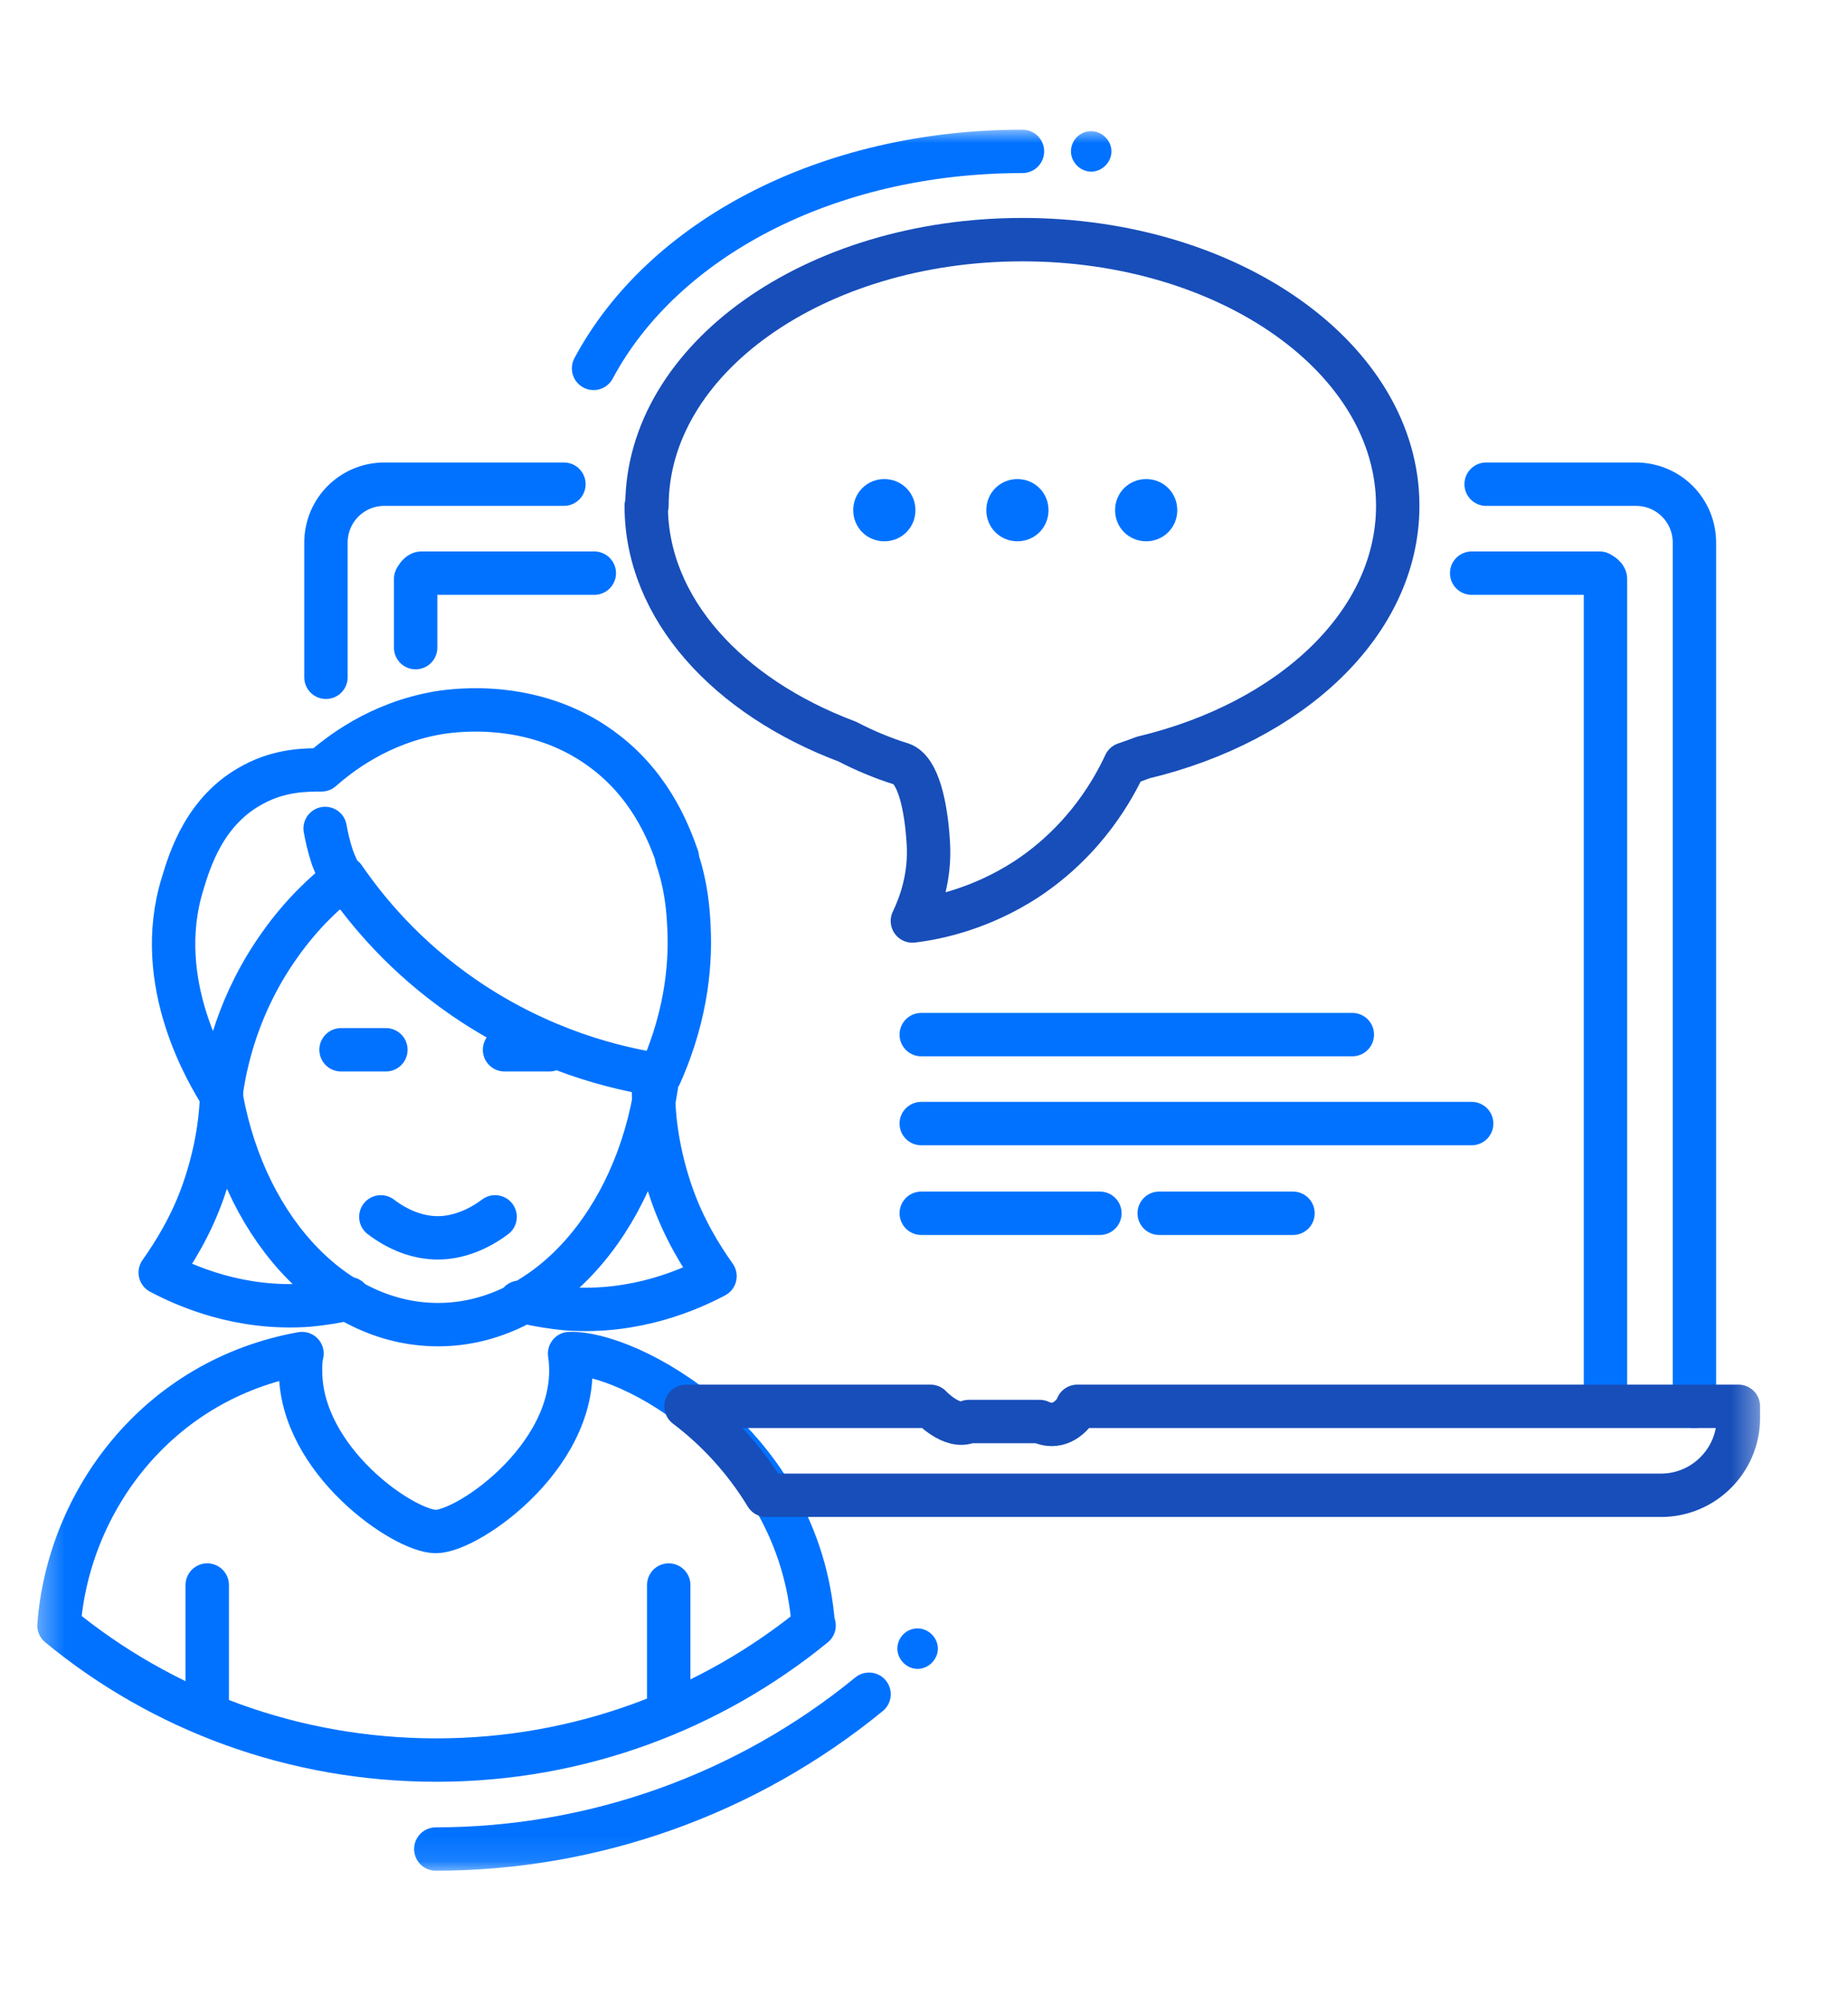 <svg width="71" height="77" viewBox="0 0 71 77" fill="none" xmlns="http://www.w3.org/2000/svg">
<g clip-path="url(#clip0_262_1979)">
<g clip-path="url(#clip1_262_1979)">
<mask id="mask0_262_1979" style="mask-type:luminance" maskUnits="userSpaceOnUse" x="1" y="4" width="67" height="68">
<path d="M1.352 4.957H67.656V71.9H1.352V4.957Z" fill="white"/>
</mask>
<g mask="url(#mask0_262_1979)">
<path d="M44.536 46.613H49.677M35.394 46.613H42.258M35.394 39.749H51.956M35.394 43.167H56.541M15.969 24.882V22.242C15.969 22.242 16.08 22.02 16.192 22.02H22.833M56.541 22.02H61.459C61.459 22.02 61.682 22.131 61.682 22.242V54.005M12.523 26.021V20.852C12.523 19.602 13.524 18.602 14.774 18.602H21.666M65.1 54.032V20.852C65.1 19.602 64.1 18.602 62.849 18.602H57.097" stroke="#0072FF" stroke-width="1.667" stroke-linecap="round" stroke-linejoin="round"/>
<path d="M33.976 18.406C33.309 18.406 32.781 18.934 32.781 19.601C32.781 20.268 33.309 20.796 33.976 20.796C34.643 20.796 35.171 20.268 35.171 19.601C35.171 18.934 34.643 18.406 33.976 18.406ZM39.089 18.406C38.422 18.406 37.894 18.934 37.894 19.601C37.894 20.268 38.422 20.796 39.089 20.796C39.756 20.796 40.284 20.268 40.284 19.601C40.284 18.934 39.756 18.406 39.089 18.406ZM44.036 18.406C43.369 18.406 42.841 18.934 42.841 19.601C42.841 20.268 43.369 20.796 44.036 20.796C44.703 20.796 45.231 20.268 45.231 19.601C45.231 18.934 44.703 18.406 44.036 18.406Z" fill="#0072FF"/>
<path d="M33.389 65.092C28.693 68.935 22.812 71.036 16.744 71.039M12.492 31.829C12.547 32.134 12.631 32.523 12.77 32.94C12.964 33.468 13.214 33.885 13.409 34.191M25.692 65.453V60.896M7.962 65.564V60.896M14.632 46.751C15.326 47.279 16.077 47.557 16.827 47.557C17.577 47.557 18.355 47.252 19.022 46.751M19.384 40.332H21.106M13.103 40.332H14.826M8.435 41.722C9.213 46.946 12.686 50.892 16.827 50.892C20.968 50.892 24.441 46.946 25.219 41.722M8.518 41.471V41.805C8.518 42.833 8.351 44.195 7.823 45.723C7.351 47.085 6.684 48.141 6.156 48.891C7.101 49.391 9.185 50.336 11.853 50.142C12.436 50.086 12.937 50.003 13.409 49.892M25.108 42.027V41.944C25.108 42.972 25.275 44.334 25.803 45.862C26.275 47.224 26.942 48.28 27.47 49.03C26.525 49.53 24.441 50.475 21.773 50.281C21.19 50.225 20.69 50.142 20.217 50.03H19.967M26.025 32.94C25.775 32.246 25.136 30.356 23.329 28.939C20.69 26.855 17.549 27.271 16.855 27.383C14.548 27.772 13.02 28.994 12.353 29.578C11.769 29.578 10.769 29.578 9.741 30.134C7.879 31.106 7.295 33.024 7.018 33.941C5.823 37.776 8.046 41.333 8.49 42.055C8.657 40.777 9.157 38.526 10.769 36.275C11.575 35.136 12.464 34.302 13.214 33.718C14.076 34.969 15.521 36.747 17.827 38.331C20.828 40.388 23.719 41.055 25.358 41.305C26.47 38.831 26.525 36.747 26.47 35.636C26.442 35.025 26.386 34.08 25.997 32.94H26.025ZM31.249 62.452C30.721 55.366 24.108 51.92 21.884 52.003C22.44 55.755 18.022 58.84 16.744 58.84C15.521 58.84 11.547 56.116 11.547 52.67C11.547 52.448 11.547 52.226 11.603 52.003C6.045 53.004 2.627 57.672 2.266 62.452C6.212 65.703 11.269 67.621 16.771 67.621C22.274 67.621 27.331 65.675 31.277 62.452H31.249Z" stroke="#0072FF" stroke-width="1.667" stroke-linecap="round" stroke-linejoin="round"/>
<path d="M35.255 62.562C34.81 62.562 34.477 62.923 34.477 63.34C34.477 63.757 34.838 64.118 35.255 64.118C35.672 64.118 36.033 63.757 36.033 63.34C36.033 62.923 35.672 62.562 35.255 62.562ZM41.924 5.039C41.479 5.039 41.146 5.4 41.146 5.817C41.146 6.234 41.507 6.595 41.924 6.595C42.341 6.595 42.702 6.234 42.702 5.817C42.702 5.4 42.341 5.039 41.924 5.039Z" fill="#0072FF"/>
<path d="M22.805 14.153C25.445 9.207 31.753 5.816 39.283 5.816" stroke="#0072FF" stroke-width="1.667" stroke-miterlimit="10" stroke-linecap="round"/>
<path d="M24.856 19.433C24.856 13.792 31.303 9.207 39.278 9.207C47.254 9.207 53.701 13.792 53.701 19.433C53.701 23.935 49.616 27.742 43.919 29.104C43.697 29.187 43.474 29.27 43.224 29.354C42.807 30.243 41.752 32.244 39.445 33.772C37.694 34.912 35.999 35.273 35.054 35.384C35.36 34.745 35.749 33.689 35.666 32.383C35.582 30.966 35.277 29.576 34.638 29.354C33.915 29.132 33.193 28.826 32.553 28.492C27.968 26.77 24.828 23.379 24.828 19.433H24.856ZM41.418 54.03C41.112 54.558 40.584 54.92 39.945 54.614H37.222C36.583 54.92 35.749 54.03 35.749 54.03H26.357C27.496 54.892 28.58 56.031 29.441 57.448H63.816C65.455 57.448 66.789 56.114 66.789 54.475V54.03H41.39H41.418Z" stroke="#174EBA" stroke-width="1.667" stroke-linecap="round" stroke-linejoin="round"/>
</g>
</g>
</g>
<defs>
<clipPath id="clip0_262_1979">
<rect width="70" height="75.72" fill="white" transform="translate(0.188 0.57)"/>
</clipPath>
<clipPath id="clip1_262_1979">
<rect width="70" height="75.72" fill="white" transform="translate(0.188 0.57)"/>
</clipPath>
</defs>
</svg>
